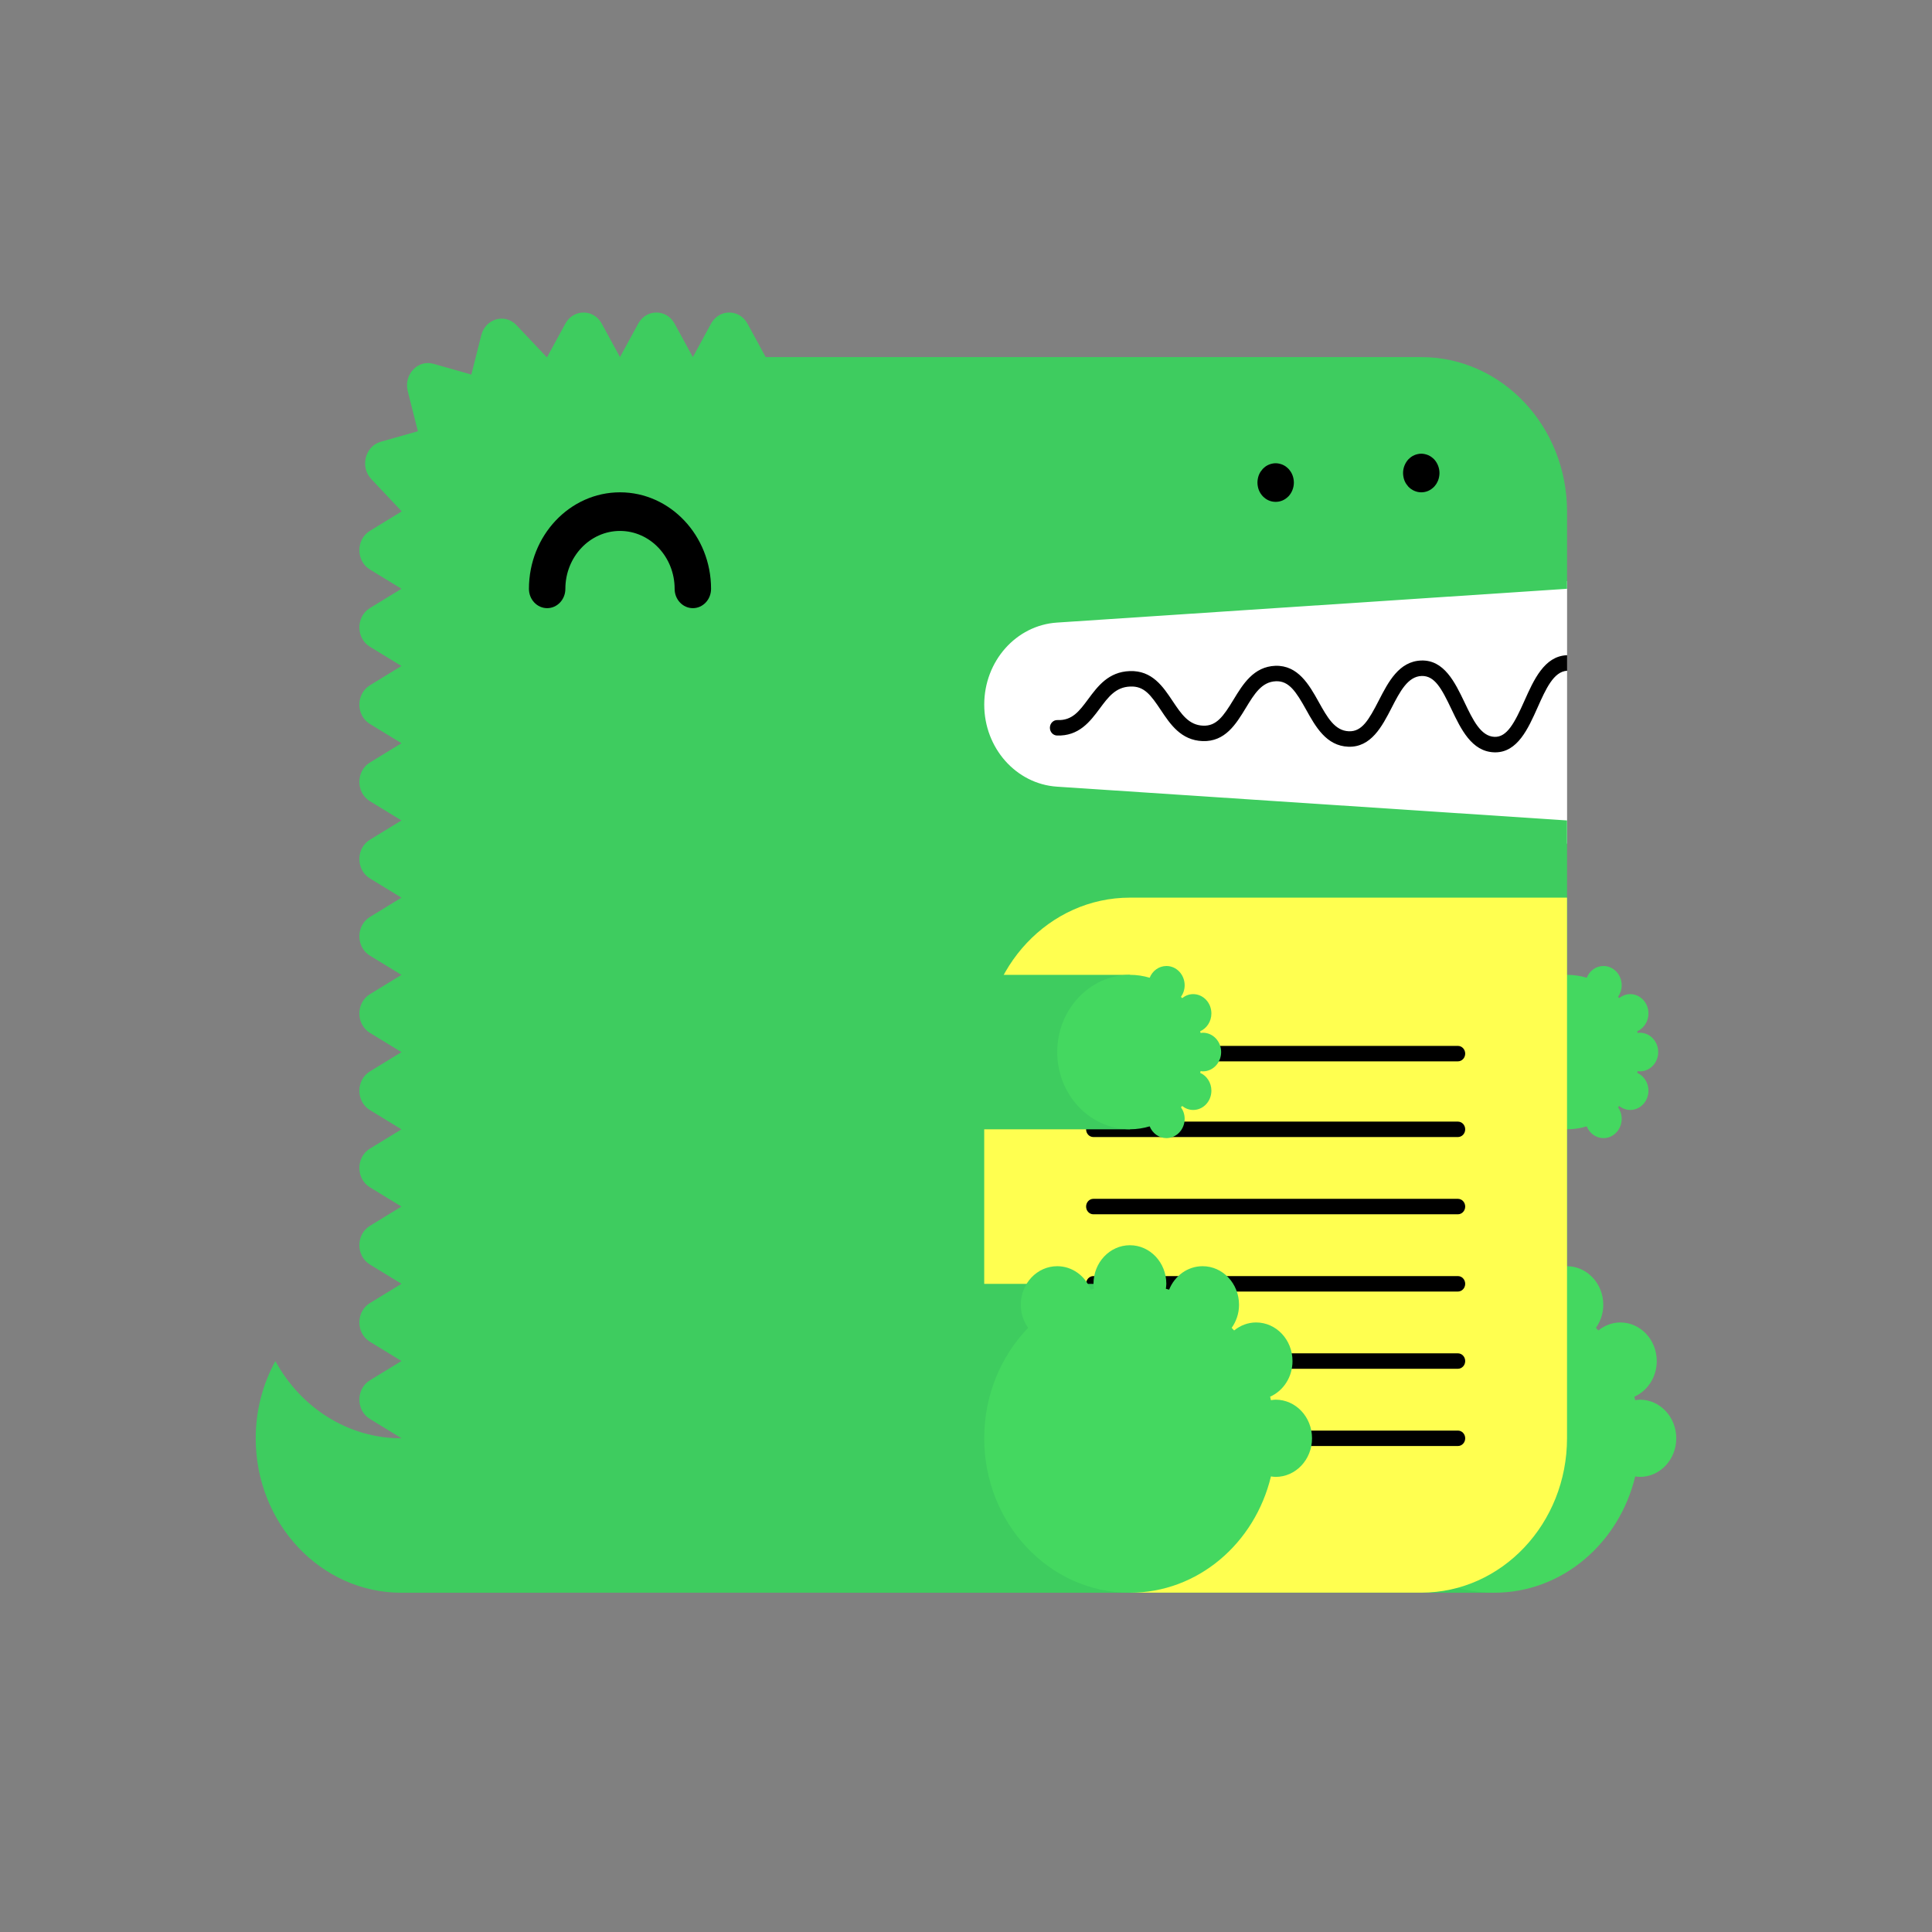 <svg width="68" height="68" viewBox="0 0 68 68" fill="none" xmlns="http://www.w3.org/2000/svg">
<rect x="0" y="0" width="68" height="68" fill="#808080" stroke="none"/>
<path d="M55.156 20.453H33.617V29.694H55.156V20.453Z" fill="white"/>
<path d="M14.128 50.624C12.231 50.624 10.579 49.53 9.692 47.906C9.254 48.706 9 49.633 9 50.624C9 53.627 11.296 56.06 14.128 56.06H19.256V50.624H14.128Z" fill="#3ECC5F"/>
<path d="M37.201 21.913L55.155 20.723V18.005C55.155 15.003 52.859 12.569 50.027 12.569H26.95L26.309 11.392C26.023 10.869 25.311 10.869 25.026 11.392L24.386 12.569L23.744 11.392C23.459 10.869 22.747 10.869 22.462 11.392L21.821 12.569L21.18 11.392C20.895 10.869 20.183 10.869 19.898 11.392L19.257 12.569C19.252 12.569 19.246 12.57 19.241 12.57L18.178 11.445C17.776 11.018 17.088 11.213 16.94 11.796L16.59 13.184L15.258 12.805C14.707 12.649 14.204 13.183 14.351 13.766L14.708 15.178L13.4 15.549C12.849 15.706 12.665 16.435 13.068 16.862L14.13 17.988C14.13 17.994 14.129 17.999 14.129 18.005L13.018 18.685C12.525 18.987 12.525 19.742 13.018 20.044L14.129 20.723L13.018 21.403C12.525 21.705 12.525 22.46 13.018 22.762L14.129 23.441L13.018 24.121C12.525 24.423 12.525 25.178 13.018 25.48L14.129 26.159L13.018 26.839C12.525 27.141 12.525 27.896 13.018 28.198L14.129 28.877L13.018 29.557C12.525 29.859 12.525 30.614 13.018 30.916L14.129 31.595L13.018 32.275C12.525 32.577 12.525 33.332 13.018 33.634L14.129 34.313L13.018 34.993C12.525 35.295 12.525 36.05 13.018 36.352L14.129 37.031L13.018 37.711C12.525 38.013 12.525 38.768 13.018 39.07L14.129 39.749L13.018 40.429C12.525 40.731 12.525 41.486 13.018 41.788L14.129 42.467L13.018 43.147C12.525 43.449 12.525 44.204 13.018 44.506L14.129 45.185L13.018 45.865C12.525 46.166 12.525 46.922 13.018 47.224L14.129 47.903L13.018 48.583C12.525 48.885 12.525 49.64 13.018 49.941L14.129 50.621C14.129 53.623 16.425 56.057 19.257 56.057H50.027C52.859 56.057 55.155 53.623 55.155 50.621V28.877L37.201 27.688C35.763 27.592 34.642 26.328 34.642 24.8C34.642 23.272 35.763 22.008 37.201 21.913Z" fill="#3ECC5F"/>
<path d="M44.898 56.059H52.591V45.188H44.898V56.059Z" fill="#3ECC5F"/>
<path d="M57.718 49.264C57.661 49.264 57.608 49.274 57.554 49.282C57.544 49.241 57.535 49.2 57.524 49.159C57.987 48.954 58.312 48.47 58.312 47.905C58.312 47.154 57.739 46.546 57.03 46.546C56.739 46.546 56.473 46.654 56.257 46.828C56.228 46.797 56.2 46.767 56.171 46.736C56.332 46.509 56.43 46.23 56.43 45.925C56.43 45.174 55.856 44.566 55.148 44.566C54.619 44.566 54.164 44.906 53.969 45.392C53.931 45.381 53.893 45.371 53.855 45.361C53.862 45.303 53.871 45.247 53.871 45.187C53.871 44.436 53.297 43.828 52.589 43.828C51.881 43.828 51.307 44.436 51.307 45.187C51.307 45.247 51.317 45.303 51.324 45.361C51.286 45.371 51.247 45.381 51.209 45.392C51.014 44.906 50.56 44.566 50.03 44.566C49.322 44.566 48.748 45.174 48.748 45.925C48.748 46.23 48.847 46.509 49.007 46.736C48.054 47.724 47.461 49.099 47.461 50.623C47.461 53.625 49.757 56.059 52.589 56.059C54.984 56.059 56.989 54.317 57.554 51.965C57.608 51.972 57.661 51.982 57.718 51.982C58.426 51.982 58.999 51.374 58.999 50.623C58.999 49.872 58.426 49.264 57.718 49.264Z" fill="#44D860"/>
<path d="M47.461 39.748H55.153V34.312H47.461V39.748Z" fill="#3ECC5F"/>
<path d="M57.722 37.708C58.076 37.708 58.363 37.404 58.363 37.029C58.363 36.654 58.076 36.349 57.722 36.349C57.694 36.349 57.667 36.355 57.64 36.358C57.635 36.338 57.631 36.317 57.625 36.297C57.857 36.194 58.02 35.952 58.02 35.67C58.02 35.295 57.733 34.99 57.378 34.99C57.233 34.99 57.099 35.044 56.992 35.131C56.978 35.116 56.963 35.1 56.949 35.086C57.029 34.972 57.078 34.833 57.078 34.679C57.078 34.304 56.791 34 56.437 34C56.172 34 55.945 34.17 55.848 34.413C55.628 34.348 55.397 34.311 55.158 34.311C53.742 34.311 52.594 35.528 52.594 37.029C52.594 38.53 53.742 39.747 55.158 39.747C55.397 39.747 55.628 39.709 55.848 39.644C55.945 39.887 56.172 40.058 56.437 40.058C56.791 40.058 57.078 39.753 57.078 39.378C57.078 39.225 57.029 39.086 56.949 38.972C56.963 38.957 56.978 38.942 56.992 38.927C57.099 39.014 57.233 39.067 57.378 39.067C57.733 39.067 58.02 38.763 58.02 38.388C58.02 38.105 57.857 37.863 57.625 37.761C57.631 37.741 57.635 37.72 57.64 37.7C57.667 37.703 57.694 37.708 57.722 37.708Z" fill="#44D860"/>
<path d="M24.387 21.405C24.032 21.405 23.745 21.101 23.745 20.726C23.745 19.601 22.883 18.687 21.822 18.687C20.762 18.687 19.899 19.601 19.899 20.726C19.899 21.101 19.612 21.405 19.258 21.405C18.904 21.405 18.617 21.101 18.617 20.726C18.617 18.852 20.055 17.328 21.822 17.328C23.59 17.328 25.027 18.852 25.027 20.726C25.027 21.101 24.741 21.405 24.387 21.405Z" fill="black"/>
<path d="M34.641 56.056H50.025C52.858 56.056 55.154 53.622 55.154 50.62V31.594H39.769C36.937 31.594 34.641 34.027 34.641 37.03V56.056Z" fill="#FFFF50"/>
<path d="M51.314 40.02H38.483C38.341 40.02 38.227 39.899 38.227 39.748C38.227 39.598 38.341 39.477 38.483 39.477H51.314C51.455 39.477 51.57 39.598 51.57 39.748C51.57 39.899 51.455 40.02 51.314 40.02Z" fill="black"/>
<path d="M51.314 45.458H38.483C38.341 45.458 38.227 45.336 38.227 45.186C38.227 45.036 38.341 44.914 38.483 44.914H51.314C51.455 44.914 51.57 45.036 51.57 45.186C51.57 45.336 51.455 45.458 51.314 45.458Z" fill="black"/>
<path d="M51.314 50.895H38.483C38.341 50.895 38.227 50.774 38.227 50.623C38.227 50.473 38.341 50.352 38.483 50.352H51.314C51.455 50.352 51.57 50.473 51.57 50.623C51.57 50.774 51.455 50.895 51.314 50.895Z" fill="black"/>
<path d="M51.314 37.356H38.483C38.341 37.356 38.227 37.234 38.227 37.084C38.227 36.934 38.341 36.812 38.483 36.812H51.314C51.455 36.812 51.57 36.934 51.57 37.084C51.57 37.234 51.455 37.356 51.314 37.356Z" fill="black"/>
<path d="M51.314 42.739H38.483C38.341 42.739 38.227 42.617 38.227 42.467C38.227 42.317 38.341 42.195 38.483 42.195H51.314C51.455 42.195 51.57 42.317 51.57 42.467C51.57 42.617 51.455 42.739 51.314 42.739Z" fill="black"/>
<path d="M51.314 48.176H38.483C38.341 48.176 38.227 48.055 38.227 47.905C38.227 47.754 38.341 47.633 38.483 47.633H51.314C51.455 47.633 51.57 47.754 51.57 47.905C51.57 48.055 51.455 48.176 51.314 48.176Z" fill="black"/>
<path d="M55.158 23.064C55.155 23.064 55.153 23.062 55.15 23.062C54.357 23.091 53.983 23.931 53.652 24.672C53.307 25.447 53.04 25.951 52.602 25.935C52.118 25.917 51.841 25.337 51.548 24.723C51.211 24.018 50.826 23.218 50.019 23.248C49.238 23.277 48.861 24.008 48.53 24.653C48.176 25.34 47.936 25.758 47.473 25.738C46.979 25.719 46.716 25.248 46.412 24.702C46.074 24.094 45.682 23.411 44.89 23.434C44.123 23.462 43.745 24.083 43.413 24.63C43.061 25.209 42.814 25.562 42.345 25.541C41.839 25.522 41.578 25.131 41.275 24.678C40.936 24.169 40.553 23.592 39.764 23.62C39.013 23.647 38.636 24.155 38.303 24.604C37.987 25.029 37.74 25.365 37.219 25.344C37.077 25.338 36.958 25.456 36.953 25.606C36.948 25.756 37.059 25.882 37.2 25.888C37.974 25.915 38.366 25.398 38.706 24.94C39.008 24.533 39.268 24.182 39.781 24.164C40.275 24.142 40.506 24.467 40.857 24.991C41.189 25.49 41.567 26.055 42.326 26.084C43.122 26.113 43.505 25.482 43.844 24.925C44.147 24.426 44.408 23.996 44.908 23.978C45.367 23.959 45.618 24.345 45.971 24.978C46.303 25.575 46.68 26.252 47.455 26.282C48.256 26.311 48.643 25.569 48.98 24.913C49.272 24.346 49.548 23.809 50.036 23.792C50.496 23.78 50.736 24.225 51.09 24.969C51.421 25.663 51.797 26.449 52.584 26.479C52.598 26.479 52.613 26.48 52.627 26.48C53.413 26.48 53.786 25.644 54.116 24.905C54.408 24.25 54.684 23.633 55.158 23.608V23.064Z" fill="black"/>
<path d="M29.516 56.059H39.772V45.188H29.516V56.059Z" fill="#3ECC5F"/>
<path d="M44.897 49.264C44.841 49.264 44.787 49.274 44.733 49.282C44.724 49.241 44.714 49.2 44.704 49.159C45.167 48.954 45.492 48.47 45.492 47.905C45.492 47.154 44.918 46.546 44.21 46.546C43.918 46.546 43.652 46.654 43.437 46.828C43.408 46.797 43.38 46.767 43.351 46.736C43.511 46.509 43.61 46.23 43.61 45.925C43.61 45.174 43.036 44.566 42.328 44.566C41.798 44.566 41.344 44.906 41.149 45.392C41.111 45.381 41.072 45.371 41.035 45.361C41.041 45.303 41.051 45.247 41.051 45.187C41.051 44.436 40.477 43.828 39.769 43.828C39.061 43.828 38.487 44.436 38.487 45.187C38.487 45.247 38.496 45.303 38.503 45.361C38.465 45.371 38.427 45.381 38.389 45.392C38.194 44.906 37.739 44.566 37.21 44.566C36.502 44.566 35.928 45.174 35.928 45.925C35.928 46.23 36.026 46.509 36.187 46.736C35.234 47.724 34.641 49.099 34.641 50.623C34.641 53.625 36.937 56.059 39.769 56.059C42.163 56.059 44.169 54.317 44.733 51.965C44.787 51.972 44.841 51.982 44.897 51.982C45.605 51.982 46.179 51.374 46.179 50.623C46.179 49.872 45.605 49.264 44.897 49.264Z" fill="#44D860"/>
<path d="M29.516 39.748H39.772V34.312H29.516V39.748Z" fill="#3ECC5F"/>
<path d="M42.339 37.708C42.693 37.708 42.98 37.404 42.98 37.029C42.98 36.654 42.693 36.349 42.339 36.349C42.311 36.349 42.284 36.355 42.257 36.358C42.252 36.338 42.248 36.317 42.242 36.297C42.474 36.194 42.637 35.952 42.637 35.67C42.637 35.295 42.35 34.99 41.996 34.99C41.85 34.99 41.717 35.044 41.609 35.131C41.595 35.116 41.581 35.1 41.566 35.086C41.646 34.972 41.696 34.833 41.696 34.679C41.696 34.304 41.409 34 41.055 34C40.79 34 40.562 34.17 40.465 34.413C40.245 34.348 40.015 34.311 39.775 34.311C38.359 34.311 37.211 35.528 37.211 37.029C37.211 38.53 38.359 39.747 39.775 39.747C40.015 39.747 40.245 39.709 40.465 39.644C40.562 39.887 40.79 40.058 41.055 40.058C41.409 40.058 41.696 39.753 41.696 39.378C41.696 39.225 41.646 39.086 41.566 38.972C41.581 38.957 41.595 38.942 41.609 38.927C41.717 39.014 41.85 39.067 41.996 39.067C42.35 39.067 42.637 38.763 42.637 38.388C42.637 38.105 42.474 37.863 42.242 37.761C42.248 37.741 42.252 37.72 42.257 37.7C42.284 37.703 42.311 37.708 42.339 37.708Z" fill="#44D860"/>
<path d="M44.899 17.664C44.858 17.664 44.814 17.659 44.773 17.651C44.732 17.643 44.691 17.629 44.653 17.613C44.614 17.596 44.578 17.575 44.542 17.55C44.509 17.526 44.476 17.496 44.445 17.466C44.417 17.433 44.389 17.401 44.365 17.363C44.342 17.325 44.322 17.287 44.306 17.246C44.291 17.205 44.278 17.162 44.271 17.118C44.263 17.075 44.258 17.028 44.258 16.985C44.258 16.941 44.263 16.895 44.271 16.852C44.278 16.808 44.291 16.767 44.306 16.724C44.322 16.683 44.342 16.645 44.365 16.607C44.389 16.572 44.417 16.536 44.445 16.504C44.476 16.474 44.509 16.444 44.542 16.419C44.578 16.395 44.614 16.373 44.653 16.357C44.691 16.341 44.732 16.327 44.773 16.319C44.855 16.3 44.94 16.3 45.025 16.319C45.065 16.327 45.106 16.341 45.145 16.357C45.183 16.373 45.219 16.395 45.255 16.419C45.289 16.444 45.322 16.474 45.353 16.504C45.381 16.536 45.409 16.572 45.432 16.607C45.455 16.645 45.476 16.683 45.491 16.724C45.507 16.767 45.519 16.808 45.527 16.852C45.535 16.895 45.54 16.941 45.54 16.985C45.54 17.164 45.47 17.341 45.353 17.466C45.322 17.496 45.289 17.526 45.255 17.55C45.219 17.575 45.183 17.596 45.145 17.613C45.106 17.629 45.065 17.643 45.025 17.651C44.983 17.659 44.94 17.664 44.899 17.664Z" fill="black"/>
<path d="M50.024 17.328C49.855 17.328 49.691 17.255 49.57 17.13C49.542 17.097 49.514 17.062 49.49 17.027C49.467 16.989 49.447 16.951 49.431 16.91C49.416 16.869 49.403 16.826 49.396 16.782C49.388 16.739 49.383 16.692 49.383 16.649C49.383 16.47 49.452 16.296 49.57 16.168C49.601 16.138 49.634 16.108 49.667 16.084C49.703 16.059 49.739 16.037 49.778 16.021C49.816 16.005 49.857 15.991 49.898 15.983C49.98 15.964 50.067 15.964 50.15 15.983C50.19 15.991 50.231 16.005 50.27 16.021C50.308 16.037 50.344 16.059 50.38 16.084C50.414 16.108 50.447 16.138 50.478 16.168C50.595 16.296 50.665 16.47 50.665 16.649C50.665 16.692 50.66 16.739 50.652 16.782C50.644 16.826 50.632 16.869 50.616 16.91C50.598 16.951 50.58 16.989 50.557 17.027C50.534 17.062 50.506 17.097 50.478 17.13C50.447 17.16 50.414 17.19 50.38 17.214C50.344 17.239 50.308 17.261 50.27 17.277C50.231 17.293 50.19 17.307 50.15 17.315C50.108 17.323 50.065 17.328 50.024 17.328Z" fill="black"/>
</svg>
